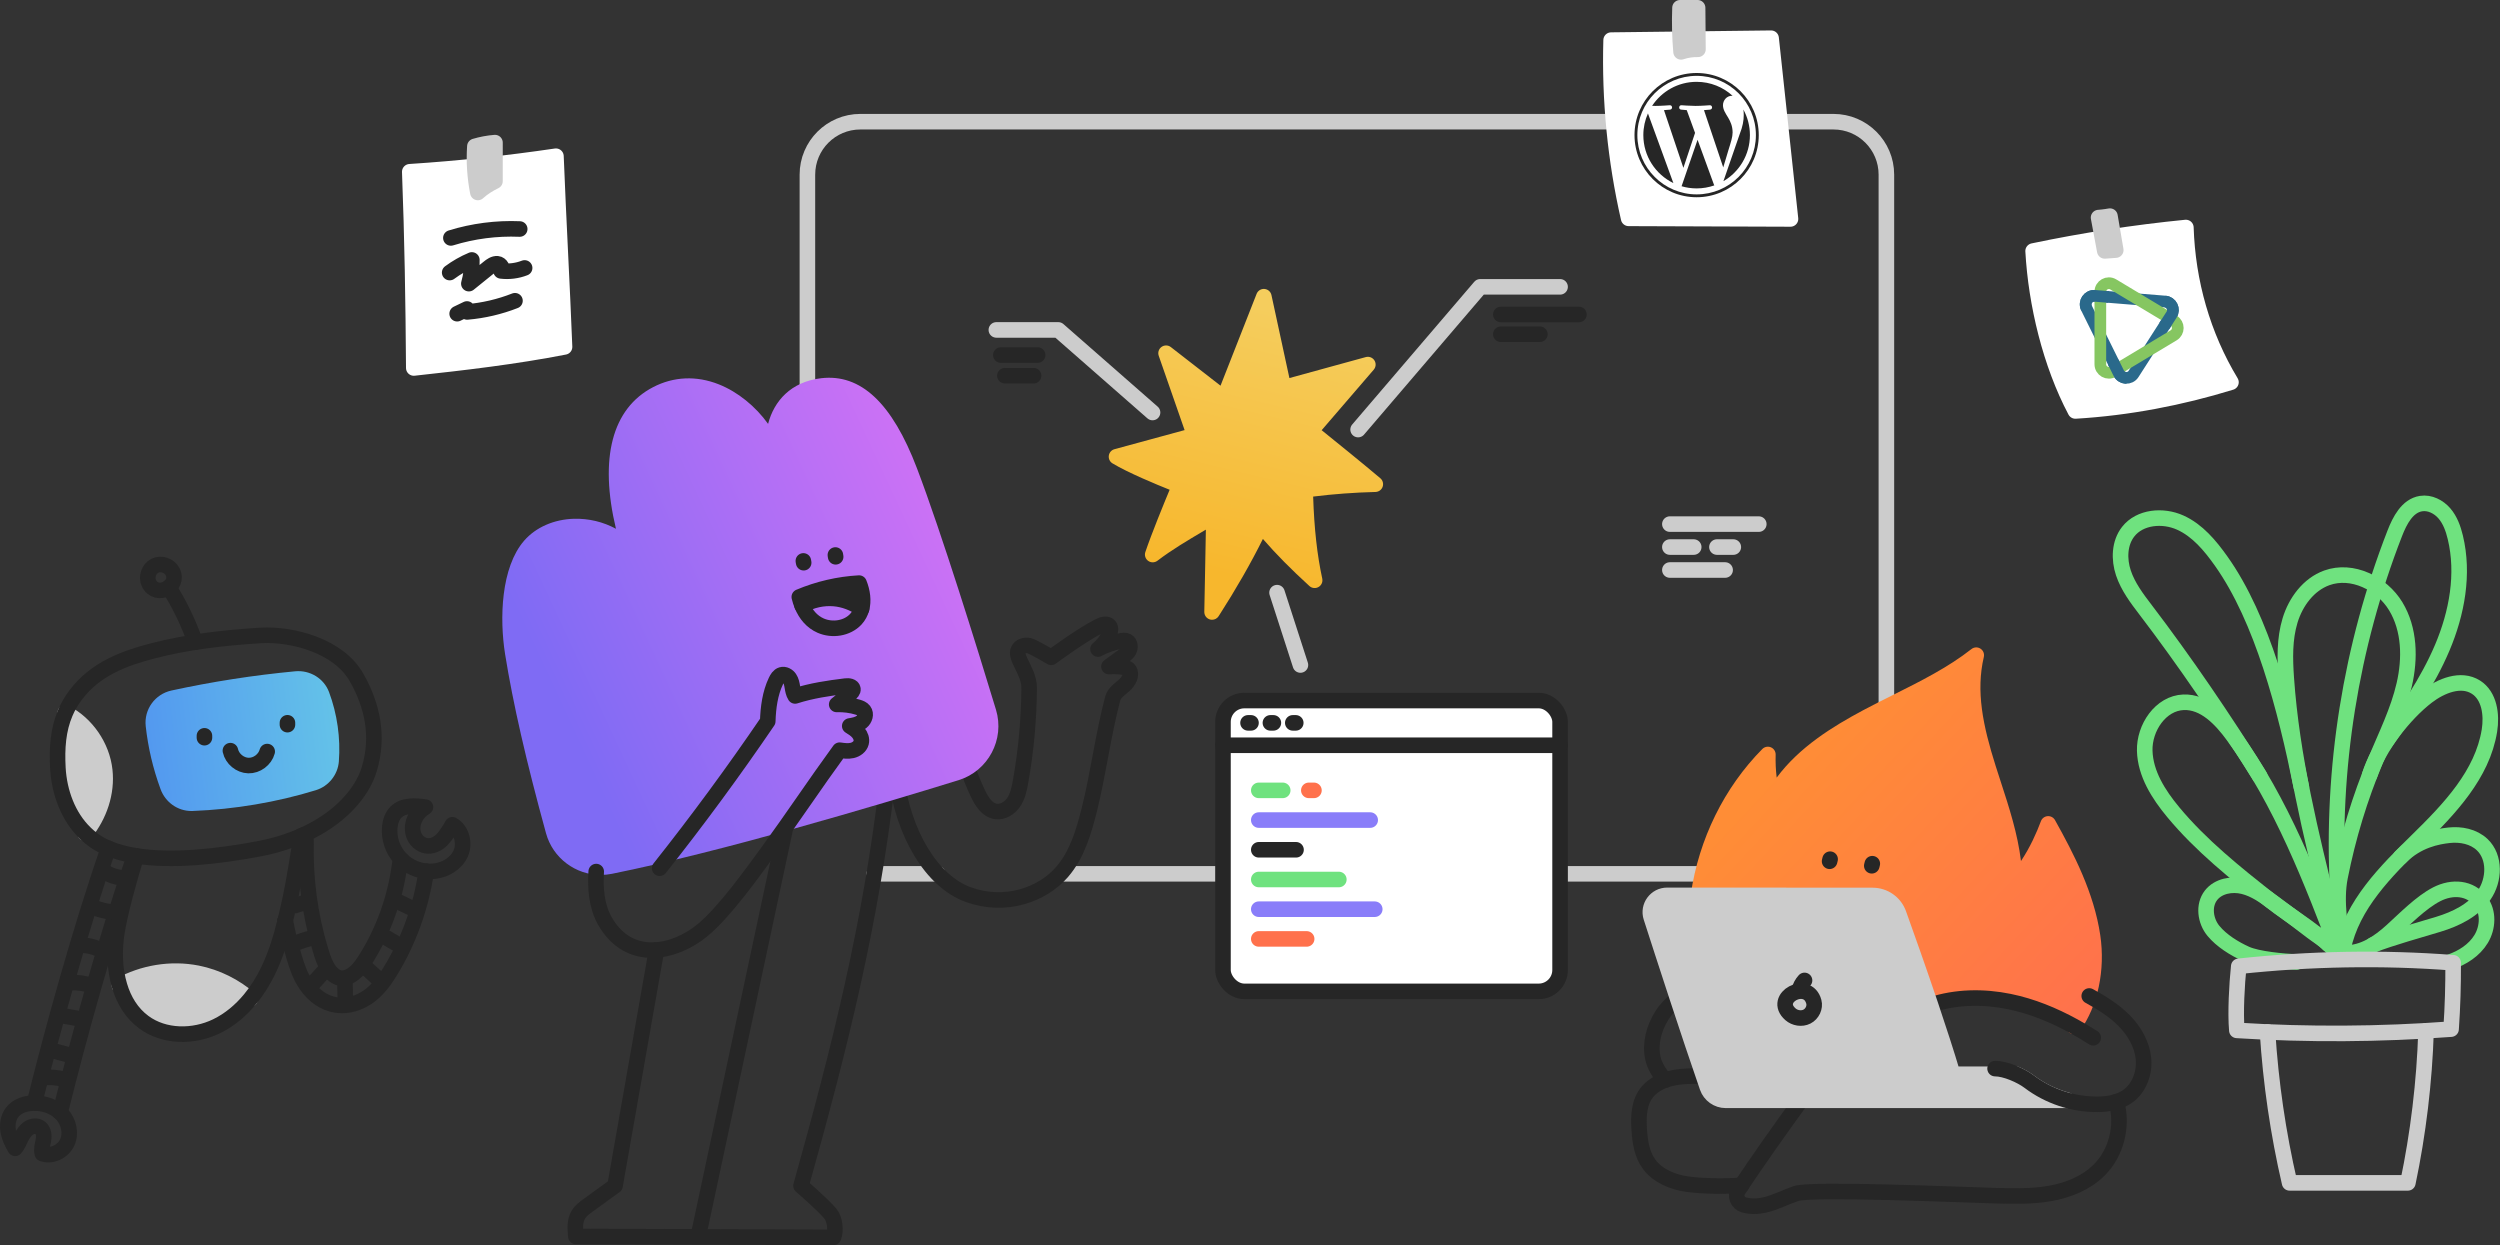 <?xml version="1.0" encoding="UTF-8" standalone="no"?>
<svg
   id="art"
   viewBox="0 0 449.64 223.946"
   version="1.1"
   sodipodi:docname="software.svg"
   width="449.64"
   height="223.946"
   inkscape:version="1.4 (e7c3feb100, 2024-10-09)"
   xmlns:inkscape="http://www.inkscape.org/namespaces/inkscape"
   xmlns:sodipodi="http://sodipodi.sourceforge.net/DTD/sodipodi-0.dtd"
   xmlns="http://www.w3.org/2000/svg"
   xmlns:svg="http://www.w3.org/2000/svg">
  <rect x="0" y="0" width="449.64" height="223.946" fill="#333333" stroke="none"/>
  <sodipodi:namedview
     id="namedview103"
     pagecolor="#ffffff"
     bordercolor="#000000"
     borderopacity="0.25"
     inkscape:showpageshadow="2"
     inkscape:pageopacity="0.0"
     inkscape:pagecheckerboard="0"
     inkscape:deskcolor="#d1d1d1"
     inkscape:zoom="1"
     inkscape:cx="321"
     inkscape:cy="159.5"
     inkscape:window-width="1920"
     inkscape:window-height="1011"
     inkscape:window-x="0"
     inkscape:window-y="0"
     inkscape:window-maximized="1"
     inkscape:current-layer="art" />
  <defs
     id="defs8">
    <style
       id="style1">
      .cls-1 {
        stroke: #86c661;
      }

      .cls-1, .cls-2 {
        stroke-miterlimit: 10;
        stroke-width: 3px;
      }

      .cls-1, .cls-2, .cls-3, .cls-4, .cls-5, .cls-6, .cls-7 {
        fill: none;
      }

      .cls-2 {
        stroke: #2a698b;
      }

      .cls-8 {
        fill: url(#linear-gradient);
      }

      .cls-8, .cls-9, .cls-10, .cls-11, .cls-12, .cls-13 {
        stroke-width: 0px;
      }

      .cls-14, .cls-15, .cls-16, .cls-3, .cls-4, .cls-5, .cls-6, .cls-7 {
        stroke-linecap: round;
        stroke-linejoin: round;
        stroke-width: 4px;
      }

      .cls-14, .cls-7 {
        stroke: #ccc;
      }

      .cls-14, .cls-13 {
        fill: #ccc;
      }

      .cls-15, .cls-16 {
        fill: #fff;
      }

      .cls-15, .cls-6 {
        stroke: #262626;
      }

      .cls-16 {
        stroke: #fff;
      }

      .cls-3 {
        stroke: #ff714c;
      }

      .cls-4 {
        stroke: #897df9;
      }

      .cls-5 {
        stroke: #6fe27f;
      }

      .cls-9 {
        fill: url(#linear-gradient-4);
      }

      .cls-10 {
        fill: url(#linear-gradient-2);
      }

      .cls-11 {
        fill: url(#linear-gradient-3);
      }

      .cls-12 {
        fill: #262626;
      }
    </style>
    <linearGradient
       id="linear-gradient"
       x1="116.845"
       y1="202.506"
       x2="64.007"
       y2="209.029"
       gradientUnits="userSpaceOnUse">
      <stop
         offset="0"
         stop-color="#64c3e8"
         id="stop1" />
      <stop
         offset="1"
         stop-color="#5296f0"
         id="stop2" />
    </linearGradient>
    <linearGradient
       id="linear-gradient-2"
       x1="358.659"
       y1="95.464"
       x2="342.588"
       y2="162.519"
       gradientUnits="userSpaceOnUse">
      <stop
         offset="0"
         stop-color="#f5cd5d"
         id="stop3" />
      <stop
         offset="1"
         stop-color="#f7b72d"
         id="stop4" />
    </linearGradient>
    <linearGradient
       id="linear-gradient-3"
       x1="172.001"
       y1="194.762"
       x2="271.557"
       y2="148.49"
       gradientUnits="userSpaceOnUse">
      <stop
         offset="0"
         stop-color="#7f6bf4"
         id="stop5" />
      <stop
         offset="1"
         stop-color="#cc71f5"
         id="stop6" />
    </linearGradient>
    <linearGradient
       id="linear-gradient-4"
       x1="566.289"
       y1="275.157"
       x2="491.794"
       y2="205.712"
       gradientUnits="userSpaceOnUse">
      <stop
         offset="0"
         stop-color="#ff714c"
         id="stop7" />
      <stop
         offset="1"
         stop-color="#ff8d36"
         id="stop8" />
    </linearGradient>
  </defs>
  <g
     id="g104"
     transform="matrix(0.7,0,0,0.7,-20.193,-10.527)">
    <g
       id="g40">
      <path
         class="cls-8"
         d="m 113.391,192.86 c -1.31,-3.504 -4.885,-5.698 -8.702,-5.341 -10.623,1.002 -21.314,2.663 -31.777,4.937 -4.25,0.924 -7.097,4.867 -6.623,9.175 0.618,5.568 1.864,10.857 3.811,16.17 1.247,3.393 4.405,5.614 7.924,5.614 0.109,0 0.219,-0.002 0.329,-0.006 10.71,-0.408 21.66,-2.257 31.663,-5.348 3.266,-1.005 5.635,-3.967 5.896,-7.368 0.46,-6 -0.412,-12.165 -2.521,-17.833 z"
         id="path8"
         style="fill:url(#linear-gradient)" />
      <path
         class="cls-6"
         d="m 102.702,201.232 v -0.485"
         id="path9" />
      <path
         class="cls-6"
         d="m 81.376,204.581 v -0.485"
         id="path10" />
      <path
         class="cls-6"
         d="m 88.045,207.909 c 0.46,2.111 2.477,3.776 4.636,3.829 2.16,0.053 4.255,-1.511 4.819,-3.597"
         id="path11" />
      <path
         class="cls-6"
         d="m 72.199,165.968 c 2.45,3.71 5.21,9.29 6.8,14.08"
         id="path12" />
      <path
         class="cls-6"
         d="m 67.128,164.922 c -0.783,-1.585 -0.057,-3.738 1.525,-4.526 1.582,-0.788 3.738,-0.07 4.532,1.509 1.953,3.885 -4.128,6.921 -6.056,3.018 z"
         id="path13" />
      <path
         class="cls-13"
         d="m 55.748,212.94 c 0.65,5.77 -1.36,11.61 -5.01,16.15 -4.39,-4.25 -6.67,-10.5 -7.02,-16.7 -0.28,-5.13 0.05,-9.85 1.91,-14.2 5.44,2.83 9.43,8.58 10.12,14.75 z"
         id="path14" />
      <path
         class="cls-7"
         d="m 45.628,198.19 c 5.44,2.83 9.43,8.58 10.12,14.75 0.65,5.77 -1.36,11.61 -5.01,16.15"
         id="path15" />
      <path
         class="cls-6"
         d="m 45.628,198.19 c 0.69,-1.61 1.58,-3.16 2.73,-4.67 5.04,-6.62 12.28,-9.3 19.75,-11.25 8.86,-2.31 18.18,-3.35 27.33,-3.94 0.09,-0.01 0.17,-0.01 0.25,-0.02 8.44,-0.51 20.16,2.77 24.7,10.68 4.27,7.42 5.81,15.39 3.36,23.6 -1.86,6.24 -7.6,12.69 -16.76,16.89 -0.25,0.13 -0.52,0.24 -0.78,0.35 l -0.01,0.01 c -3.2,1.4 -6.8,2.52 -10.78,3.28 -10.86,2.05 -22.42,3.28 -31.53,1.83 -0.15,-0.02 -0.29,-0.04 -0.44,-0.07 -2.46,-0.41 -4.73,-1.02 -6.76,-1.88 -1.35,-0.56 -2.59,-1.23 -3.7,-2.02 -0.8,-0.57 -1.55,-1.2 -2.25,-1.88 v -0.01 c -4.39,-4.25 -6.67,-10.5 -7.02,-16.7 -0.28,-5.13 0.05,-9.85 1.91,-14.2 z"
         id="path16" />
      <path
         class="cls-6"
         d="m 102.138,251.54 c 0.47,-1.86 0.88,-3.72 1.29,-5.59 0.97,-4.51 2.16,-12.04 2.77,-16.11 v -0.01 h 0.01"
         id="path17" />
      <path
         class="cls-13"
         d="m 93.088,271.79 c -2.39,2.89 -5.27,5.32 -8.63,6.95 -5.9,2.85 -13.39,2.83 -18.66,-1.06 -3.14,-2.32 -5.14,-5.65 -6.24,-9.38 6.02,-3.34 13.23,-4.54 19.99,-3.2 5,0.99 9.69,3.35 13.54,6.69 z"
         id="path18" />
      <path
         class="cls-7"
         d="m 59.558,268.3 c 6.02,-3.34 13.23,-4.54 19.99,-3.2 5,0.99 9.69,3.35 13.54,6.69"
         id="path19" />
      <path
         class="cls-6"
         d="m 63.888,234.96 c -1.6,5.29 -4.28,14.58 -5.09,20.19 -0.62,4.32 -0.49,8.98 0.76,13.15 1.1,3.73 3.1,7.06 6.24,9.38 5.27,3.89 12.76,3.91 18.66,1.06 3.36,-1.63 6.24,-4.06 8.63,-6.95 1.8,-2.17 3.31,-4.6 4.55,-7.12 2.05,-4.16 3.4,-8.61 4.5,-13.12"
         id="path20" />
      <path
         class="cls-6"
         d="m 106.988,229.48 c 0.33,0.54 0.51,1.18 0.49,1.86 -0.24,9.44 1.01,18.8 3.73,27.84 0.5,1.67 1.12,3.56 2.12,5 0.82,1.19 1.92,2 2.93,2.16 1.05,0.18 2.38,-0.27 3.53,-1.2 1.38,-1.1 2.47,-2.72 3.43,-4.31 4.34,-7.12 7.21,-15.24 8.3,-23.5 0.07,-0.52 0.24,-0.99 0.5,-1.4"
         id="path21" />
      <path
         class="cls-6"
         d="m 102.138,251.54 v 0.01 c 0.62,3.25 1.41,6.47 2.37,9.65 0.65,2.18 1.48,4.69 3.07,6.97 1.94,2.8 4.62,4.6 7.55,5.08 0.52,0.09 1.05,0.13 1.58,0.13 2.56,0 5.2,-0.97 7.45,-2.77 2.23,-1.78 3.8,-4.1 5.04,-6.14 4.73,-7.75 7.89,-16.58 9.17,-25.58"
         id="path22" />
      <path
         class="cls-6"
         d="m 132.018,235.93 c -2.2,-2.18 -3.35,-5.39 -3.01,-8.48 0.15,-1.37 0.6,-2.77 1.58,-3.75 1.88,-1.88 4.94,-1.65 7.58,-1.29 -1.28,0.8 -2.22,1.8 -2.82,3.19 -0.61,1.38 -0.67,3.02 -0.02,4.39 0.64,1.36 2.05,2.38 3.55,2.41 1.36,0.03 2.64,-0.69 3.58,-1.66 0.94,-0.98 1.98,-2.6 2.62,-3.79 2.44,1.37 3.28,4.79 2.15,7.36 -1.13,2.56 -3.84,4.2 -6.62,4.55 -0.74,0.09 -1.5,0.1 -2.24,0.03 -2.36,-0.23 -4.64,-1.27 -6.32,-2.93 z"
         id="path23" />
      <path
         class="cls-6"
         d="m 44.118,300.72 c 0.22,-0.33 0.4,-0.71 0.5,-1.12 4.27,-17.24 11.7,-44.28 18.83,-64.71"
         id="path24" />
      <path
         class="cls-6"
         d="m 37.728,298.46 c 0.02,-0.18 0.04,-0.36 0.09,-0.54 4.48,-18.1 11.73,-44.37 18.87,-64.91"
         id="path25" />
      <path
         class="cls-6"
         d="m 44.118,300.72 c 0.23,0.19 0.44,0.41 0.65,0.63 1.74,1.9 2.43,4.84 1.37,7.19 -1.06,2.36 -4,3.81 -6.42,2.9 -0.29,-1.18 0.02,-2.05 0.25,-3.24 0.24,-1.19 0.19,-2.62 -0.76,-3.37 -0.83,-0.65 -2.08,-0.52 -2.96,0.06 -0.88,0.57 -1.46,1.5 -1.96,2.43 -0.49,0.92 -0.84,1.99 -1.54,2.77 -0.85,-1.41 -1.56,-2.92 -1.81,-4.54 -0.25,-1.62 0.02,-3.37 1.01,-4.68 1.3,-1.73 3.61,-2.43 5.78,-2.41 h 0.07 c 2.28,0.04 4.6,0.77 6.32,2.26 z"
         id="path26" />
      <path
         class="cls-6"
         d="m 130.805,246.544 4.495,2.177"
         id="path27" />
      <path
         class="cls-6"
         d="m 128.065,255.95 c 1.206,0.705 2.413,1.41 3.62,2.115"
         id="path28" />
      <path
         class="cls-6"
         d="m 122.97,263.762 2.844,2.59"
         id="path29" />
      <path
         class="cls-6"
         d="m 117.471,267.429 0.107,4.678"
         id="path30" />
      <path
         class="cls-6"
         d="m 112.464,264.212 -3.729,4.113"
         id="path31" />
      <path
         class="cls-6"
         d="m 109.352,255.976 c -1.83,0.368 -3.613,0.963 -5.298,1.767"
         id="path32" />
      <path
         class="cls-6"
         d="m 107.113,246.94 -2.456,0.774"
         id="path33" />
      <path
         class="cls-6"
         d="m 55.779,239.071 c 1.273,0.809 2.732,1.322 4.231,1.488"
         id="path34" />
      <path
         class="cls-6"
         d="m 52.761,248.129 c 1.403,0.577 2.88,0.973 4.384,1.175"
         id="path35" />
      <path
         class="cls-6"
         d="m 50.052,257.891 c 1.398,0.064 2.785,0.388 4.066,0.951"
         id="path36" />
      <path
         class="cls-6"
         d="m 47.033,267.512 c 1.787,-0.096 3.593,0.172 5.275,0.783"
         id="path37" />
      <path
         class="cls-6"
         d="m 44.921,276.029 3.47,0.604"
         id="path38" />
      <path
         class="cls-6"
         d="m 42.065,284.891 5.126,1.373"
         id="path39" />
      <path
         class="cls-6"
         d="m 40.394,291.872 c 1.62,-0.105 3.256,0.049 4.828,0.453"
         id="path40" />
    </g>
    <path
       class="cls-10"
       d="m 383.502,137.917 c -4.409,-3.737 -11.818,-9.724 -15.073,-12.343 l 13.387,-15.555 c 0.574,-0.667 0.645,-1.631 0.174,-2.374 -0.471,-0.744 -1.373,-1.09 -2.22,-0.859 l -19.627,5.388 -4.613,-21.322 c -0.186,-0.861 -0.915,-1.5 -1.793,-1.57 -0.881,-0.08 -1.701,0.441 -2.022,1.262 l -9.27,23.592 -12.762,-9.917 c -0.7,-0.545 -1.674,-0.562 -2.394,-0.046 -0.72,0.517 -1.014,1.445 -0.722,2.282 l 6.646,19.092 -18.018,4.908 c -0.772,0.21 -1.344,0.86 -1.455,1.653 -0.11,0.793 0.262,1.575 0.947,1.988 3.951,2.386 11.221,5.396 14.683,6.781 -1.487,3.577 -4.675,11.355 -6.244,16.006 -0.281,0.834 0.015,1.753 0.73,2.266 0.714,0.513 1.68,0.496 2.379,-0.037 3.656,-2.793 7.835,-5.265 11.877,-7.654 0.189,-0.112 0.378,-0.224 0.567,-0.336 -0.059,2.917 -0.111,5.839 -0.164,8.76 -0.074,4.121 -0.148,8.242 -0.239,12.353 -0.02,0.896 0.559,1.695 1.416,1.957 0.193,0.059 0.39,0.087 0.584,0.087 0.668,0 1.309,-0.336 1.683,-0.92 4.505,-7.022 8.243,-13.544 11.371,-19.844 3.345,3.857 7.277,7.837 11.948,12.094 0.644,0.585 1.591,0.688 2.345,0.255 0.754,-0.434 1.141,-1.306 0.958,-2.156 -1.317,-6.093 -2.067,-12.83 -2.339,-21.079 5.222,-0.651 10.602,-1.05 16.018,-1.186 0.83,-0.021 1.56,-0.551 1.836,-1.334 0.276,-0.782 0.04,-1.654 -0.593,-2.19 z"
       id="path41"
       style="fill:url(#linear-gradient-2)" />
    <polyline
       class="cls-7"
       points="284.848 99.807 300.762 99.807 324.979 121.026"
       id="polyline41" />
    <line
       class="cls-6"
       x1="295.457"
       y1="106.265"
       x2="286.001"
       y2="106.265"
       id="line41" />
    <line
       class="cls-6"
       x1="294.413"
       y1="111.57"
       x2="287.045"
       y2="111.57"
       id="line42" />
    <polyline
       class="cls-7"
       points="377.796 125.41 409.163 88.738 429.689 88.738"
       id="polyline42" />
    <line
       class="cls-6"
       x1="414.467"
       y1="95.84"
       x2="434.533"
       y2="95.84"
       id="line43" />
    <line
       class="cls-6"
       x1="414.467"
       y1="100.914"
       x2="424.5"
       y2="100.914"
       id="line44" />
    <path
       class="cls-7"
       d="M 236.299,127.465 V 59.916 c 0,-7.516 6.093,-13.609 13.609,-13.609 H 499.921 c 7.516,0 13.609,6.093 13.609,13.609 v 166.033 c 0,7.516 -6.093,13.609 -13.609,13.609 H 301.726"
       id="path44" />
    <line
       class="cls-7"
       x1="269.777"
       y1="239.559"
       x2="253.476"
       y2="239.559"
       id="line45" />
    <path
       class="cls-16"
       d="m 442.807,25.348 c -0.442,15.372 1.072,30.799 4.496,45.791 13.879,0.035 27.708,0.118 41.587,0.153 -1.651,-15.335 -3.331,-31.097 -4.982,-46.432 l -41.101,0.488 z"
       id="path45" />
    <path
       class="cls-14"
       d="m 460.504,17.04 c -0.147,3.776 -0.057,7.567 0.27,11.325 1.414,-0.471 2.879,-0.693 4.34,-0.657 -0.039,-3.544 -0.05,-7.126 -0.089,-10.67 -1.443,0 -3.077,0.002 -4.52,0.002 z"
       id="path46" />
    <path
       class="cls-16"
       d="m 551.231,79.538 c 12.961,-2.717 26.069,-4.735 39.248,-6.041 0.444,14.004 4.336,27.763 11.586,39.753 -12.964,3.994 -26.437,6.573 -39.979,7.377 -6.391,-12.077 -10.099,-27.445 -10.855,-41.088 z"
       id="path47" />
    <path
       class="cls-14"
       d="m 568.048,70.945 1.589,8.558 2.827,-0.205 -1.491,-8.724 c 0,0 -1.612,0.294 -2.925,0.371 z"
       id="path48" />
    <line
       class="cls-7"
       x1="356.968"
       y1="167.313"
       x2="362.976"
       y2="185.902"
       id="line48" />
    <g
       id="g59">
      <rect
         class="cls-15"
         x="343.074"
         y="195.037"
         width="86.616"
         height="74.722"
         rx="5.49"
         ry="5.49"
         id="rect48" />
      <line
         class="cls-6"
         x1="343.074"
         y1="206.529"
         x2="429.689"
         y2="206.529"
         id="line49" />
      <line
         class="cls-6"
         x1="349.512"
         y1="200.77"
         x2="350.275"
         y2="200.77"
         id="line50" />
      <line
         class="cls-6"
         x1="355.262"
         y1="200.77"
         x2="356.025"
         y2="200.77"
         id="line51" />
      <line
         class="cls-6"
         x1="361.012"
         y1="200.77"
         x2="361.775"
         y2="200.77"
         id="line52" />
      <line
         class="cls-5"
         x1="352.275"
         y1="218.111"
         x2="358.424"
         y2="218.111"
         id="line53" />
      <line
         class="cls-3"
         x1="365.133"
         y1="218.111"
         x2="366.447"
         y2="218.111"
         id="line54" />
      <line
         class="cls-4"
         x1="352.275"
         y1="225.745"
         x2="380.902"
         y2="225.745"
         id="line55" />
      <line
         class="cls-6"
         x1="352.275"
         y1="233.379"
         x2="361.844"
         y2="233.379"
         id="line56" />
      <line
         class="cls-5"
         x1="352.275"
         y1="241.013"
         x2="372.844"
         y2="241.013"
         id="line57" />
      <line
         class="cls-4"
         x1="352.275"
         y1="248.647"
         x2="382.07"
         y2="248.647"
         id="line58" />
      <line
         class="cls-3"
         x1="352.275"
         y1="256.28"
         x2="364.574"
         y2="256.28"
         id="line59" />
    </g>
    <path
       class="cls-16"
       d="m 171.687,55.177 c -12.456,1.844 -24.988,3.178 -37.553,3.995 0.642,16.79 0.919,33.613 1.032,50.415 12.968,-1.411 25.927,-2.921 38.731,-5.416 -0.621,-15.952 -1.589,-33.042 -2.209,-48.994 z"
       id="path59" />
    <path
       class="cls-14"
       d="m 156.024,51.685 c -1.749,0.138 -3.483,0.461 -5.164,0.963 -0.262,3.964 0.006,7.946 0.766,11.845 1.299,-1.188 2.813,-2.127 4.394,-2.901 0,-4.006 0.004,-5.902 0.004,-9.907 z"
       id="path60" />
    <path
       class="cls-6"
       d="m 144.696,76.172 c 5.707,-1.763 11.717,-2.542 17.685,-2.292"
       id="path61" />
    <path
       class="cls-6"
       d="m 144.387,85.071 c 1.759,-1.304 3.677,-2.396 5.696,-3.243 0.044,2.053 -0.215,4.113 -0.769,6.09 1.677,-1.355 3.355,-2.71 5.032,-4.065 0.673,-0.544 1.442,-1.118 2.304,-1.042 0.862,0.077 1.567,1.243 0.933,1.832 2.041,0.251 4.144,-0.013 6.06,-0.76"
       id="path62" />
    <path
       class="cls-6"
       d="m 146.31,95.641 2.527,-1.213 c 0.01,0.253 0.02,0.507 0.03,0.76 4.208,-0.358 8.364,-1.33 12.295,-2.874"
       id="path63" />
    <g
       id="g73">
      <path
         class="cls-5"
         d="m 630.235,260.911 c -7.502,-19.726 -15.144,-39.715 -27.563,-56.779 -3.16,-4.342 -7.425,-8.859 -12.791,-8.653 -5.897,0.227 -10.131,6.556 -9.974,12.454 0.157,5.899 3.543,11.213 7.309,15.756 7.166,8.645 16.036,15.689 24.835,22.665 5.761,4.567 13.588,8.819 18.184,14.557 z"
         id="path64" />
      <path
         class="cls-5"
         d="m 627.094,257.661 c -1.159,-1.228 -2.84,-2.19 -4.181,-3.222 -3.213,-2.47 -6.451,-4.907 -9.714,-7.311 -2.45,-1.805 -4.996,-3.63 -7.951,-4.356 -2.955,-0.725 -6.45,-0.097 -8.314,2.308 -2.02,2.607 -1.471,6.593 0.629,9.136 2.1,2.543 5.361,4.564 8.367,5.92 3.006,1.356 9.691,1.946 12.986,2.073"
         id="path65" />
      <path
         class="cls-5"
         d="m 627.451,248.982 c -4.872,-19.673 -9.763,-39.466 -11.181,-59.684 -0.349,-4.978 -0.473,-10.079 0.981,-14.853 1.454,-4.774 4.739,-9.231 9.431,-10.933 6.51,-2.361 14.139,1.386 17.725,7.31 3.586,5.924 3.739,13.394 2.178,20.141 -1.561,6.747 -4.674,13.012 -7.346,19.401 -4.041,9.665 -7.108,19.737 -9.14,30.014 -1.273,6.438 0.176,13.228 0.835,19.758 -1.126,-3.504 -2.599,-7.583 -3.483,-11.155 z"
         id="path66" />
      <path
         class="cls-5"
         d="m 629.503,243.681 c -1.68,-31.11 3.35,-62.565 14.646,-91.6 1.294,-3.327 3.228,-7.087 6.753,-7.651 2.241,-0.358 4.529,0.803 6.008,2.525 1.479,1.722 2.263,3.932 2.796,6.138 2.271,9.411 0.427,19.438 -3.347,28.353 -3.774,8.915 -9.386,16.909 -14.955,24.828"
         id="path67" />
      <path
         class="cls-5"
         d="m 637.698,214.196 c 2.154,-7.101 8.901,-15.735 14.797,-20.241 3.592,-2.746 8.675,-4.786 12.496,-2.37 3.498,2.211 4.142,7.09 3.486,11.176 -1.809,11.278 -10.296,20.151 -18.457,28.143 -8.16,7.992 -16.815,16.598 -19.137,27.782"
         id="path68" />
      <path
         class="cls-5"
         d="m 609.451,214.467 c -9.144,-14.723 -19.46,-29.811 -29.305,-42.72 -2.25,-2.95 -4.538,-5.971 -5.715,-9.49 -1.176,-3.519 -1.061,-7.69 1.227,-10.612 3.003,-3.836 8.909,-4.339 13.353,-2.344 4.444,1.996 7.699,5.915 10.521,9.886 10.582,14.892 16.531,37.887 20.614,58.048"
         id="path69" />
      <path
         class="cls-5"
         d="m 658.305,262.245 c 3.22,-1.103 6.28,-3.039 8.041,-5.952 1.762,-2.912 1.966,-6.897 -0.077,-9.62 -2.706,-3.607 -7.336,-3.919 -11.347,-1.859 -4.011,2.06 -8.2,6.361 -11.537,9.393 -3.337,3.032 -7.402,5.796 -11.909,5.665"
         id="path70" />
      <path
         class="cls-5"
         d="m 645.657,235.239 c 4.363,-4.335 9.403,-5.253 12.426,-5.589 3.023,-0.336 6.298,0.305 8.51,2.392 3.441,3.246 3.204,9.125 0.507,13.011 -2.698,3.886 -7.223,6.094 -11.749,7.469 -4.526,1.375 -12.351,3.547 -16.746,5.295"
         id="path71" />
      <path
         class="cls-7"
         d="m 603.575,279.781 c 18.327,1.144 36.732,1.036 55.045,-0.322 0.402,-5.78 0.557,-11.257 0.534,-17.051 -18.265,-1.411 -36.873,-1.045 -55.088,0.911 -0.478,4.619 -0.892,11.835 -0.491,16.462 z"
         id="path72" />
      <path
         class="cls-7"
         d="m 611.458,280.19 c 0.83,13.05 2.72,26.03 5.67,38.77 h 30.39 c 2.63,-12.5 4.28,-26.05 4.67,-39.08"
         id="path73" />
    </g>
    <g
       id="g78">
      <path
         class="cls-12"
         d="m 451.081,49.755 c 0,5.42 3.15,10.104 7.717,12.323 l -6.532,-17.896 c -0.76,1.703 -1.185,3.587 -1.185,5.573 z"
         id="path74" />
      <path
         class="cls-12"
         d="m 474.018,49.064 c 0,-1.692 -0.608,-2.864 -1.129,-3.776 -0.694,-1.128 -1.345,-2.083 -1.345,-3.211 0,-1.259 0.955,-2.43 2.299,-2.43 0.061,0 0.118,0.008 0.177,0.011 -2.436,-2.232 -5.682,-3.594 -9.246,-3.594 -4.784,0 -8.992,2.454 -11.441,6.172 0.321,0.01 0.624,0.016 0.881,0.016 1.432,0 3.649,-0.174 3.649,-0.174 0.738,-0.044 0.825,1.041 0.088,1.128 0,0 -0.742,0.087 -1.567,0.131 l 4.986,14.832 2.997,-8.987 -2.133,-5.845 c -0.737,-0.043 -1.436,-0.131 -1.436,-0.131 -0.738,-0.043 -0.651,-1.171 0.086,-1.128 0,0 2.261,0.174 3.607,0.174 1.432,0 3.649,-0.174 3.649,-0.174 0.739,-0.044 0.825,1.041 0.088,1.128 0,0 -0.743,0.087 -1.567,0.131 l 4.948,14.719 1.366,-4.564 c 0.592,-1.894 1.042,-3.254 1.042,-4.426 z"
         id="path75" />
      <path
         class="cls-12"
         d="m 465.014,50.953 -4.108,11.938 c 1.227,0.361 2.524,0.558 3.868,0.558 1.595,0 3.124,-0.276 4.547,-0.776 -0.037,-0.059 -0.07,-0.121 -0.097,-0.189 l -4.209,-11.531 z"
         id="path76" />
      <path
         class="cls-12"
         d="m 476.789,43.185 c 0.059,0.436 0.092,0.904 0.092,1.408 0,1.389 -0.26,2.951 -1.041,4.905 l -4.183,12.093 c 4.071,-2.374 6.809,-6.784 6.809,-11.836 2.6e-4,-2.381 -0.608,-4.619 -1.677,-6.57 z"
         id="path77" />
      <path
         class="cls-12"
         d="m 464.774,33.794 c -8.801,0 -15.962,7.16 -15.962,15.961 0,8.802 7.161,15.962 15.962,15.962 8.801,0 15.962,-7.16 15.962,-15.962 -2.6e-4,-8.801 -7.162,-15.961 -15.962,-15.961 z m 0,31.191 c -8.397,0 -15.23,-6.832 -15.23,-15.23 0,-8.397 6.832,-15.229 15.23,-15.229 8.397,0 15.229,6.832 15.229,15.229 0,8.398 -6.832,15.23 -15.229,15.23 z"
         id="path78" />
    </g>
    <g
       id="g81">
      <line
         class="cls-7"
         x1="457.899"
         y1="149.701"
         x2="480.744"
         y2="149.701"
         id="line78" />
      <line
         class="cls-7"
         x1="469.992"
         y1="155.598"
         x2="474.2"
         y2="155.598"
         id="line79" />
      <line
         class="cls-7"
         x1="457.899"
         y1="155.598"
         x2="464.026"
         y2="155.598"
         id="line80" />
      <line
         class="cls-7"
         x1="457.899"
         y1="161.496"
         x2="472.096"
         y2="161.496"
         id="line81" />
    </g>
    <g
       id="g88">
      <path
         class="cls-6"
         d="m 275.715,206.345 c 1.016,4.342 2.498,8.575 4.412,12.602 0.963,2.026 2.338,4.228 4.555,4.576 1.826,0.287 3.639,-0.872 4.658,-2.415 1.019,-1.542 1.4,-3.408 1.725,-5.228 1.422,-7.967 2.163,-16.056 2.212,-24.148 0.015,-2.489 -1.34,-4.657 -2.37,-6.923 -0.394,-0.867 -0.792,-1.861 -0.421,-2.738 0.423,-0.999 1.713,-1.376 2.77,-1.134 1.057,0.242 5.696,2.989 5.696,2.989 0,0 7.912,-5.841 12.322,-8.022 0.848,-0.419 2.016,-0.759 2.618,-0.03 0.444,0.537 0.275,1.34 0.014,1.986 -0.622,1.537 -1.643,2.911 -2.937,3.949 1.782,-1.003 3.787,-1.625 5.78,-2.081 0.563,-0.129 1.185,-0.228 1.695,0.044 0.825,0.44 0.912,1.663 0.444,2.473 -0.468,0.81 -1.306,1.319 -2.078,1.847 -0.772,0.528 -3.035,2.216 -3.035,2.216 0,0 4.476,-0.339 5.226,0.913 0.772,1.29 -0.196,2.936 -1.325,3.93 -1.129,0.994 -2.539,1.88 -2.924,3.334 -2.491,9.389 -3.686,19.305 -6.054,28.726 -1.422,5.658 -3.152,11.463 -6.97,15.874 -5.099,5.89 -14.642,9.235 -24.064,5.828 -9.422,-3.408 -16.807,-15.651 -18.683,-30.835"
         id="path81" />
      <path
         class="cls-6"
         d="m 256.87,215.734 c -4.383,37.16 -12.247,68.393 -22.217,103.979 0,0 5.272,4.513 7.515,7.115 1.2,1.392 1.545,4.436 0.843,6.134 l -66.198,-0.238 c -0.192,-1.908 -0.352,-3.97 0.64,-5.611 0.622,-1.028 1.624,-1.757 2.6,-2.458 2.138,-1.535 4.682,-3.407 6.82,-4.942 l 10.664,-60.603"
         id="path82" />
      <line
         class="cls-6"
         x1="238.069"
         y1="193.055"
         x2="208.332"
         y2="332.347"
         id="line82" />
      <path
         class="cls-11"
         d="m 284.749,197.381 c -4.86,-16.009 -13.961,-45.354 -20.3,-62.025 -6.382,-16.783 -14.448,-24.345 -24.646,-23.135 -7.786,0.93 -12.084,5.881 -13.606,11.729 -3.18,-4.458 -7.761,-8.216 -12.661,-10.157 -5.746,-2.277 -11.586,-2.027 -16.886,0.721 -10.555,5.476 -13.866,18.294 -9.541,36.392 -3.263,-1.774 -6.999,-2.681 -10.821,-2.573 -5.138,0.151 -9.792,2.203 -12.769,5.63 -5.964,6.867 -6.361,20.014 -4.89,29.185 2.028,12.636 5.367,27.249 10.509,45.989 1.758,6.407 7.633,10.707 14.064,10.707 0.946,0 1.905,-0.094 2.864,-0.286 28.204,-5.686 67.914,-17.517 89.074,-24.062 7.616,-2.355 11.926,-10.48 9.609,-18.112 z"
         id="path83"
         style="fill:url(#linear-gradient-3)" />
      <g
         id="g87">
        <path
           class="cls-12"
           d="m 243.158,168.82 c -2.84,-0.24 -5.74,0.41 -8.23,1.78 -0.3,-0.7 -0.53,-1.43 -0.71,-2.18 4.87,-2.05 10.09,-3.27 15.36,-3.56 0.89,2.22 1.2,4.56 0.64,6.57 -2.08,-1.46 -4.53,-2.39 -7.06,-2.61 z"
           id="path84" />
        <g
           id="g86">
          <line
             class="cls-6"
             x1="235.258"
             y1="159.16"
             x2="235.338"
             y2="159.62"
             id="line84" />
          <line
             class="cls-6"
             x1="243.488"
             y1="157.64"
             x2="243.558"
             y2="158.1"
             id="line85" />
          <path
             class="cls-6"
             d="m 250.218,171.43 c 0.56,-2.01 0.25,-4.35 -0.64,-6.57 -5.27,0.29 -10.49,1.51 -15.36,3.56 0.18,0.75 0.41,1.48 0.71,2.18 0.94,2.27 2.51,4.2 4.79,5.19 2.98,1.3 6.79,0.74 9.01,-1.64 0.74,-0.8 1.22,-1.72 1.49,-2.72 z"
             id="path85" />
          <path
             class="cls-6"
             d="m 234.928,170.6 c 2.49,-1.37 5.39,-2.02 8.23,-1.78 2.53,0.22 4.98,1.15 7.06,2.61 0,0.01 0.01,0.01 0.01,0.01"
             id="path86" />
        </g>
      </g>
      <path
         class="cls-6"
         d="m 198.339,238.115 c 9.711,-12.242 18.976,-24.838 27.771,-37.754 0.108,-3.501 0.586,-7.163 2.09,-10.326 0.321,-0.674 0.742,-1.396 1.457,-1.612 0.764,-0.232 1.602,0.234 2.051,0.894 0.449,0.66 0.597,1.474 0.73,2.261 0.133,0.787 0.271,1.601 0.704,2.271 4.21,-1.349 8.598,-1.996 12.987,-2.532 0.745,-0.091 1.766,0.028 1.865,0.773 0.066,0.496 -0.365,0.902 -0.756,1.215 -1.137,0.909 -2.274,1.819 -3.411,2.728 1.846,-0.067 3.703,0.177 5.469,0.719 0.568,0.174 1.158,0.401 1.52,0.872 0.662,0.861 0.241,2.194 -0.602,2.878 -0.843,0.684 -1.966,0.886 -3.037,1.066 0.792,0.493 1.598,0.999 2.197,1.715 0.598,0.716 0.965,1.691 0.728,2.594 -0.272,1.036 -1.279,1.746 -2.324,1.981 -1.045,0.235 -2.133,0.083 -3.193,-0.069 -6.16,8.44 -12.2,17.535 -18.36,25.975 -4.277,5.86 -11.317,15.717 -16.927,20.317 -7.274,5.964 -18.871,8.371 -25.012,-2.378 -2.168,-3.795 -2.514,-8.366 -2.249,-12.729"
         id="path87" />
    </g>
    <g
       id="g98">
      <path
         class="cls-6"
         d="m 572.618,298.11 c 1.75,6.08 0.07,13.14 -4.46,17.6 -3.36,3.32 -7.95,5.16 -12.6,5.97 -4.65,0.82 -9.41,0.7 -14.13,0.57 -8.69,-0.24 -47.14,-1.9 -51.11,-0.55 -2.74,0.93 -5.32,2.33 -8.13,2.96 -1.73,0.39 -3.62,0.43 -5.3,-0.05 -1.62,-0.47 -2.34,-2.38 -1.41,-3.79 5.18,-7.81 10.63,-15.45 16.14,-23.07"
         id="path88" />
      <path
         class="cls-6"
         d="m 466.642,291.532 c -2.603,-0.037 -5.233,-0.072 -7.777,0.436 -2.544,0.507 -5.03,1.614 -6.639,3.488 -2.329,2.713 -2.431,6.468 -2.194,9.911 0.213,3.094 0.669,6.317 2.584,8.875 2.157,2.882 5.908,4.497 9.678,5.039 3.771,0.542 10.248,0.666 14.039,0.263"
         id="path89" />
      <path
         class="cls-6"
         d="m 459.698,271.67 c -1.56,1.49 -2.78,2.54 -3.91,4.37 -1.99,3.22 -3.06,7.14 -2.26,10.85 0.41,1.92 1.62,4 3.21,5.66"
         id="path90" />
      <path
         class="cls-9"
         d="m 568.487,255.351 c -1.607,-10.951 -6.847,-21.019 -11.633,-29.595 -0.38,-0.681 -1.122,-1.08 -1.899,-1.02 -0.778,0.06 -1.45,0.566 -1.722,1.298 -1.073,2.887 -2.74,6.662 -5.121,10.237 -0.845,-7.017 -3.056,-13.804 -5.208,-20.412 -0.434,-1.332 -0.868,-2.663 -1.289,-3.993 -3.316,-10.464 -5.104,-19.235 -3.049,-28.03 0.193,-0.827 -0.157,-1.686 -0.873,-2.142 -0.716,-0.457 -1.643,-0.412 -2.31,0.114 -6.034,4.739 -13.125,8.282 -19.984,11.709 -2.588,1.293 -5.264,2.63 -7.864,4.02 -7.863,4.204 -16.411,9.489 -22.195,17.302 -0.229,-1.945 -0.32,-3.944 -0.263,-5.89 0.024,-0.82 -0.456,-1.573 -1.211,-1.896 -0.753,-0.323 -1.631,-0.151 -2.209,0.431 -9.787,9.889 -16.313,23.142 -18.377,37.319 -0.159,1.093 0.598,2.108 1.691,2.268 1.093,0.15 2.108,-0.6 2.267,-1.691 0.014,-0.096 0.033,-0.191 0.047,-0.287 l 42.694,0.029 c 3.01,0 5.69,1.88 6.71,4.72 1.9,5.29 5.11,14.33 8.19,23.44 l 0.12,-0.04 c 6.42,-2.12 13.48,-2.23 20.13,-0.86 5.161,1.057 10.092,2.969 14.781,5.387 -0.464,0.873 -0.229,1.972 0.598,2.562 0.352,0.251 0.757,0.371 1.159,0.371 0.625,0 1.24,-0.292 1.63,-0.84 4.567,-6.409 6.507,-15.572 5.19,-24.51 z"
         id="path91"
         style="fill:url(#linear-gradient-4)" />
      <path
         class="cls-6"
         d="m 524.998,273.24 c 6.42,-2.12 13.48,-2.23 20.13,-0.86 5.81,1.19 11.33,3.46 16.54,6.32 1.7,0.93 3.37,1.93 5.01,2.98"
         id="path92" />
      <path
         class="cls-14"
         d="m 559.993,297.73 c -3.514,-0.965 -6.854,-2.569 -9.759,-4.77 -0.864,-0.654 -2.044,-1.326 -3.313,-1.899 h -16.343 c -1.52,-5.14 -3.58,-11.48 -5.7,-17.78 -3.08,-9.11 -6.29,-18.15 -8.19,-23.44 -1.02,-2.84 -3.7,-4.72 -6.71,-4.72 l -44.72,-0.03 h -8.05 c -2.93,0 -5.02,2.85 -4.12,5.64 3.153,9.8 9.763,30.199 14.438,43.651 0.702,2.02 2.603,3.369 4.741,3.369 h 87.725 z"
         id="path93" />
      <path
         class="cls-6"
         d="m 488.881,275.64 c 1.139,1 2.889,1.285 4.24,0.598 1.351,-0.686 2.159,-2.351 1.762,-3.813 -1.604,-5.908 -10.797,-0.995 -6.003,3.215 z"
         id="path94" />
      <path
         class="cls-6"
         d="m 491.141,269.49 c 0.226,-0.945 0.698,-1.83 1.357,-2.545"
         id="path95" />
      <path
         class="cls-6"
         d="m 498.937,236.331 0.134,-0.533"
         id="path96" />
      <path
         class="cls-6"
         d="m 509.776,237.488 0.134,-0.533"
         id="path97" />
      <path
         class="cls-6"
         d="m 541.456,289.601 c 2.66,0.009 6.657,1.752 8.778,3.358 4.975,3.769 11.208,5.847 17.449,5.819 2.72,-0.012 5.546,-0.455 7.779,-2.008 3.035,-2.11 4.481,-6.061 4.12,-9.74 -0.361,-3.679 -2.327,-7.064 -4.915,-9.704 -2.588,-2.64 -5.775,-4.609 -9.017,-6.384"
         id="path98" />
    </g>
    <g
       id="g103">
      <path
         class="cls-2"
         d="m 573.226,110.909 -8.269,-16.698 c -0.756,-1.528 0.443,-3.296 2.142,-3.159 l 18.039,1.463 c 1.649,0.134 2.562,1.976 1.668,3.369 l -9.77,15.235 c -0.92,1.435 -3.054,1.317 -3.811,-0.211 z"
         id="path99" />
      <path
         class="cls-1"
         d="M 568.5,108.628 V 89.995 c 0,-1.705 1.86,-2.757 3.321,-1.88 l 15.516,9.317 c 1.419,0.852 1.419,2.908 0,3.76 l -15.516,9.317 c -1.461,0.878 -3.321,-0.175 -3.321,-1.88 z"
         id="path100" />
      <path
         class="cls-2"
         d="m 564.957,94.211 c -0.756,-1.528 0.443,-3.296 2.142,-3.159 l 3.532,0.287"
         id="path101" />
      <path
         class="cls-2"
         d="m 575.217,112.128 c -0.793,0.008 -1.587,-0.406 -1.991,-1.22 l -1.399,-2.825"
         id="path102" />
      <path
         class="cls-2"
         d="m 585.138,92.516 c 1.649,0.134 2.562,1.976 1.668,3.369 l -1.864,2.906"
         id="path103" />
    </g>
  </g>
</svg>
